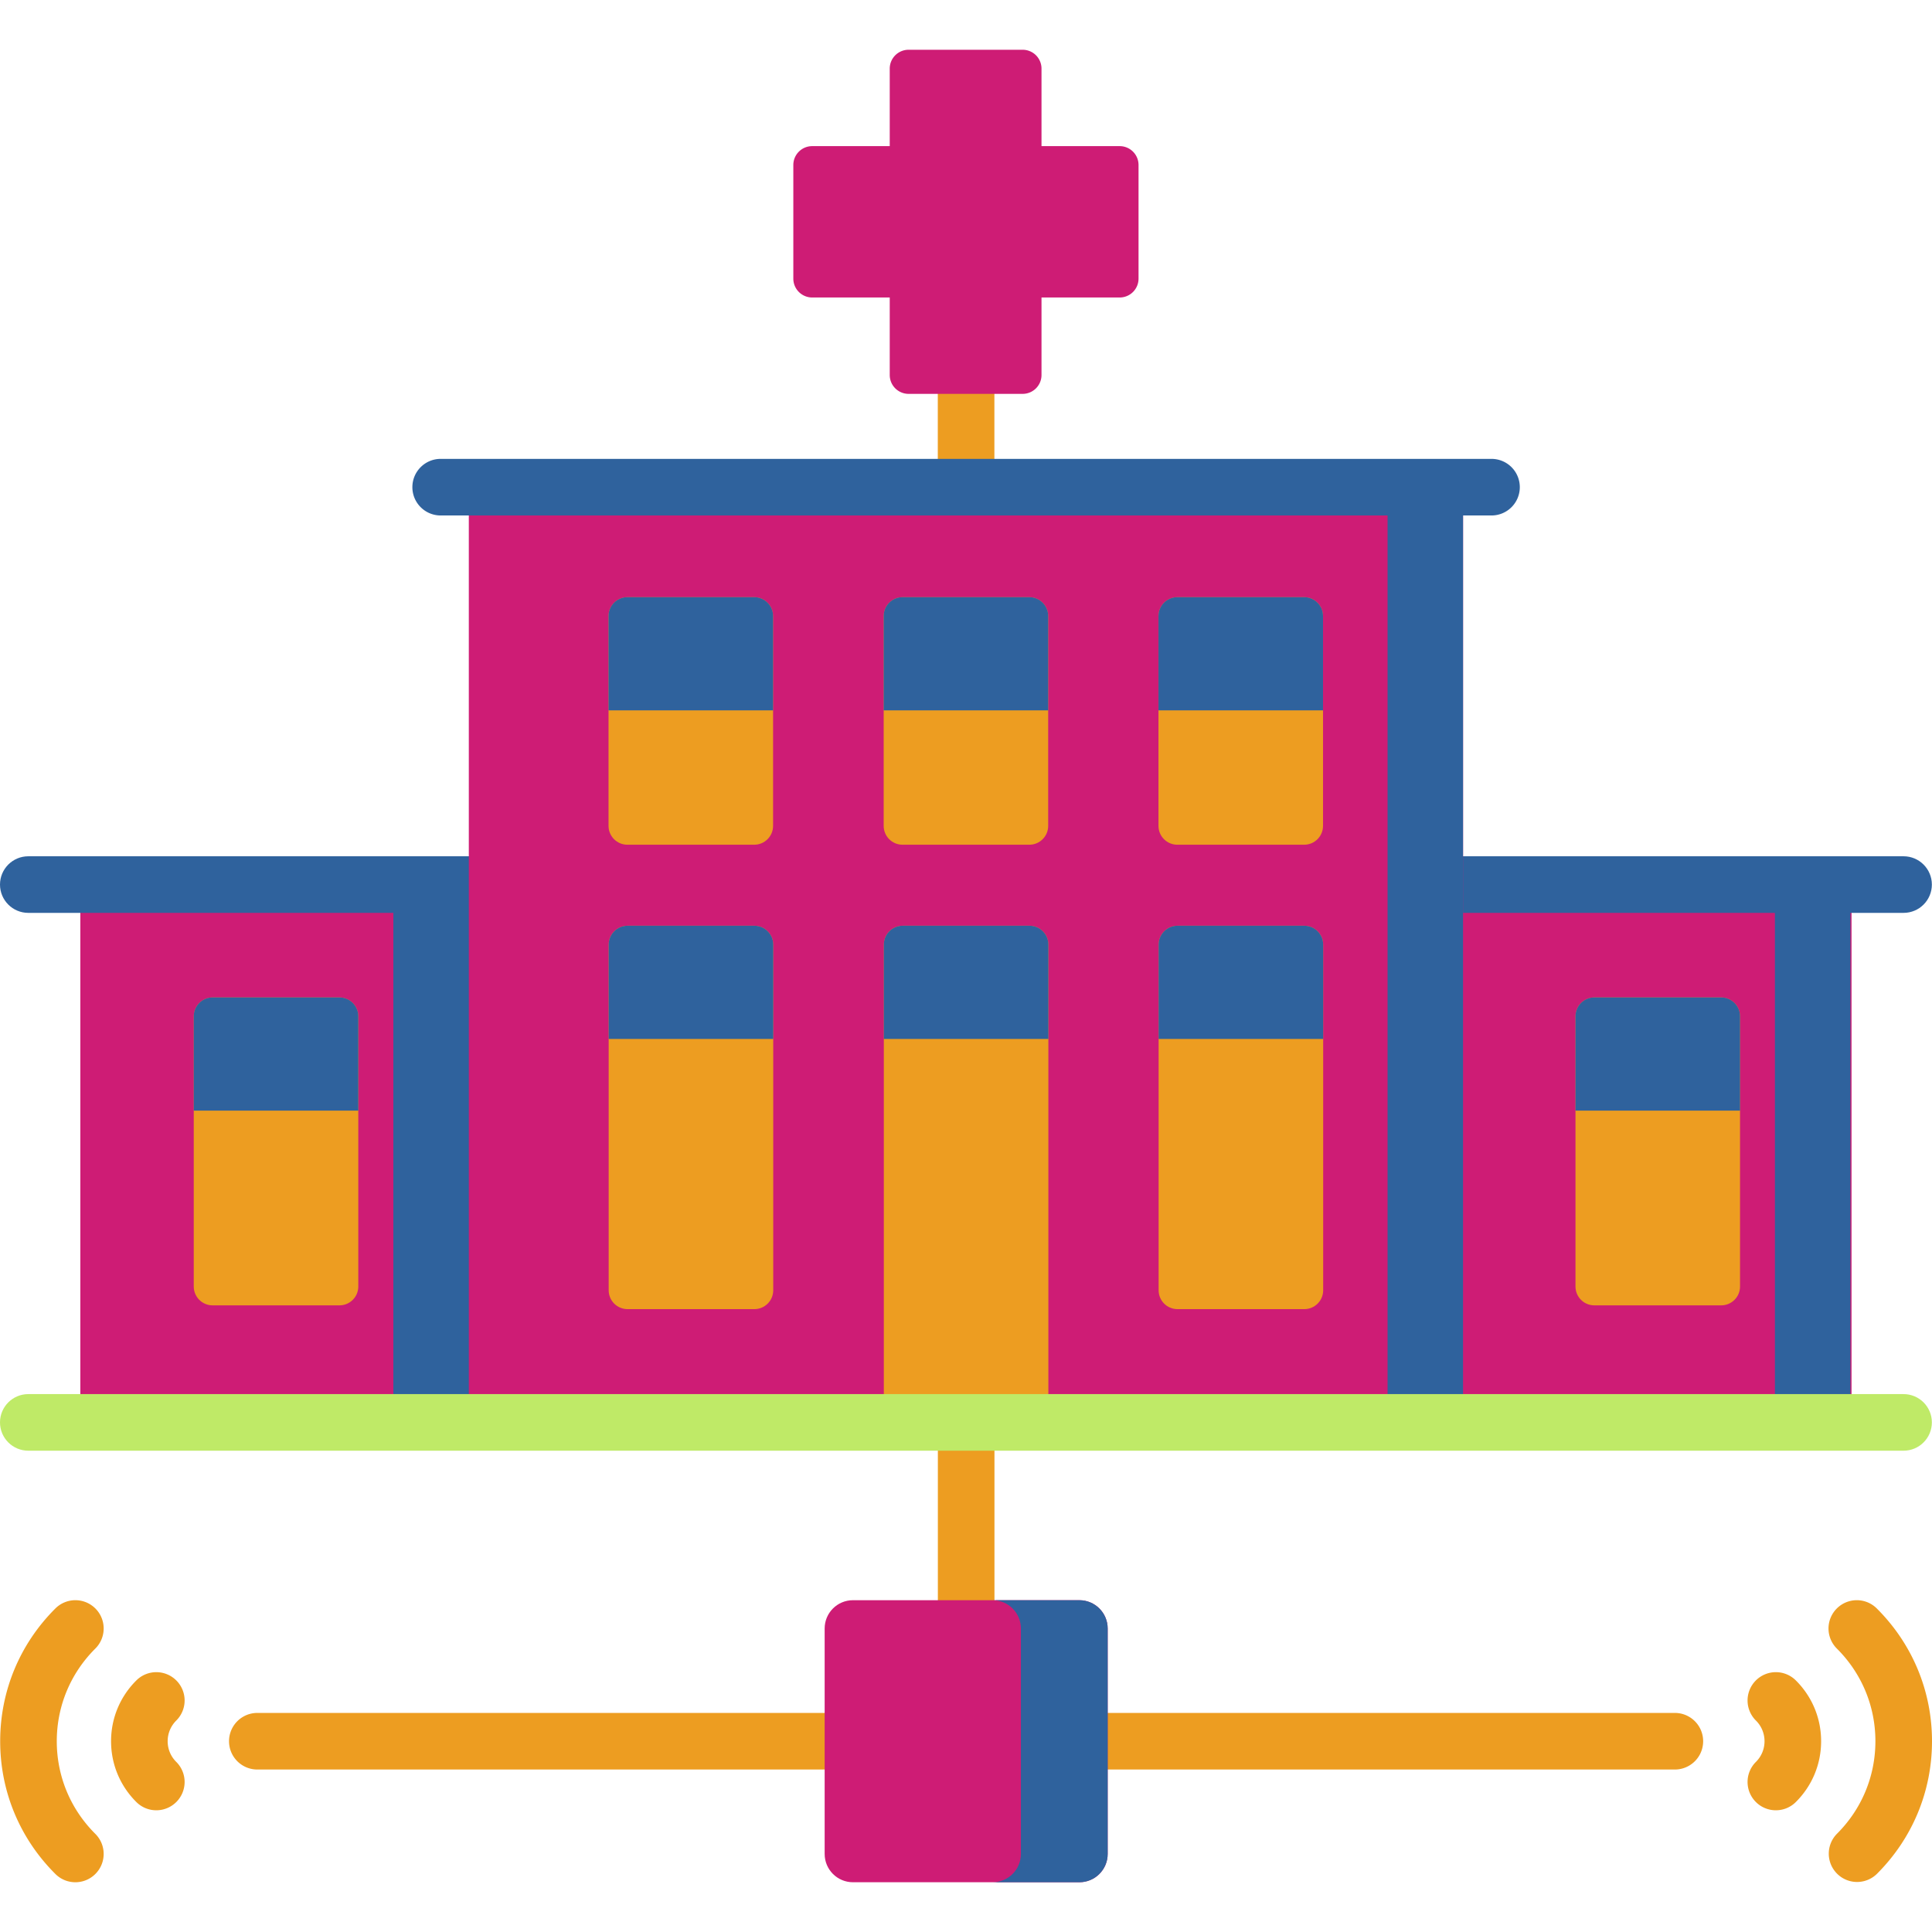 <svg xmlns="http://www.w3.org/2000/svg" xmlns:xlink="http://www.w3.org/1999/xlink" width="512" height="512" x="0" y="0" viewBox="0 0 512.036 512.036" style="enable-background:new 0 0 512 512" xml:space="preserve" class=""><g><path fill="#ed9d21" d="M248.542 99.386h15v29.729h-15zM443.885 453.975H263.561v-76.997h-15v76.997H68.199a7.5 7.5 0 0 0 0 15h375.687a7.5 7.5 0 1 0-.001-15z" opacity="1" data-original="#0acffb" class=""></path><g fill="#0acffb"><path d="M44.436 461.474c0-2.071.812-4.019 2.285-5.486a7.498 7.498 0 0 0 .023-10.606 7.497 7.497 0 0 0-10.606-.023c-4.322 4.303-6.702 10.026-6.702 16.116s2.38 11.813 6.702 16.117a7.478 7.478 0 0 0 5.292 2.185 7.501 7.501 0 0 0 5.292-12.815 7.692 7.692 0 0 1-2.286-5.488zM25.291 426.307a7.5 7.5 0 0 0-10.607-.023C5.246 435.682.048 448.18.048 461.474s5.198 25.792 14.636 35.19a7.478 7.478 0 0 0 5.292 2.185 7.501 7.501 0 0 0 5.292-12.815c-6.591-6.562-10.22-15.284-10.22-24.56s3.629-17.999 10.22-24.561a7.5 7.5 0 0 0 .023-10.606zM465.34 445.381a7.501 7.501 0 0 0 .023 10.607 7.696 7.696 0 0 1 2.286 5.486c0 2.071-.812 4.02-2.286 5.488a7.5 7.5 0 0 0-.022 10.606 7.474 7.474 0 0 0 5.314 2.208 7.473 7.473 0 0 0 5.292-2.186c4.322-4.303 6.702-10.027 6.702-16.117s-2.38-11.813-6.702-16.116a7.5 7.5 0 0 0-10.607.024zM497.4 426.284a7.5 7.5 0 0 0-10.584 10.63c6.591 6.562 10.22 15.284 10.22 24.561 0 9.276-3.629 17.998-10.22 24.56a7.501 7.501 0 0 0 10.584 10.63c9.438-9.398 14.636-21.896 14.636-35.19 0-13.295-5.198-25.793-14.636-35.191z" fill="#ed9d21" opacity="1" data-original="#0acffb" class=""></path></g><path fill="#ce1c75" d="M293.568 431.6v59.75c0 4.14-3.36 7.5-7.5 7.5h-60.01c-4.14 0-7.5-3.36-7.5-7.5V431.6c0-4.14 3.36-7.5 7.5-7.5h60.01c4.14 0 7.5 3.36 7.5 7.5z" opacity="1" data-original="#ffc047" class=""></path><path fill="#2f629d" d="M293.568 431.6v59.75c0 4.14-3.36 7.5-7.5 7.5h-23c4.14 0 7.5-3.36 7.5-7.5V431.6c0-4.14-3.36-7.5-7.5-7.5h23c4.14 0 7.5 3.36 7.5 7.5z" opacity="1" data-original="#ff9648" class=""></path><path fill="#ce1c75" d="M372.75 234.438h117.961v142.54H372.75zM21.289 234.438H139.25v142.54H21.289z" opacity="1" data-original="#e1f4ff" class=""></path><path fill="#2f629d" d="M104.25 234.438h35v142.54h-35zM470.402 234.438h20v142.54h-20z" opacity="1" data-original="#cae6f0" class=""></path><g fill="#6f889c"><path d="M131.75 226.938H7.5c-4.142 0-7.5 3.357-7.5 7.5s3.358 7.5 7.5 7.5h124.25c4.142 0 7.5-3.357 7.5-7.5s-3.358-7.5-7.5-7.5zM504.5 226.938H380.25c-4.142 0-7.5 3.357-7.5 7.5s3.358 7.5 7.5 7.5H504.5c4.142 0 7.5-3.357 7.5-7.5s-3.358-7.5-7.5-7.5z" fill="#2f629d" opacity="1" data-original="#6f889c" class=""></path></g><path fill="#ce1c75" d="M124.25 129.115h263.5v247.862h-263.5z" opacity="1" data-original="#e1f4ff" class=""></path><path fill="#2f629d" d="M367.75 129.115h20v247.862h-20z" opacity="1" data-original="#cae6f0" class=""></path><g fill="#0acffb"><path d="M204.89 163.267v55.61c0 2.76-2.24 5-5 5h-33.61c-2.76 0-5-2.24-5-5v-55.61c0-2.76 2.24-5 5-5h33.61c2.76 0 5 2.24 5 5zM277.8 163.267v55.61c0 2.76-2.23 5-5 5h-33.6c-2.77 0-5-2.24-5-5v-55.61c0-2.76 2.23-5 5-5h33.6c2.77 0 5 2.24 5 5zM350.64 163.267v55.61c0 2.76-2.24 5-5 5h-33.61c-2.76 0-5-2.24-5-5v-55.61c0-2.76 2.24-5 5-5h33.61c2.76 0 5 2.24 5 5zM94.96 269.347v71.61c0 2.77-2.24 5-5 5H56.35c-2.76 0-5-2.23-5-5v-71.61c0-2.76 2.24-5 5-5h33.61c2.76 0 5 2.24 5 5zM204.93 250.347v91.61c0 2.77-2.24 5-5 5h-33.61c-2.76 0-5-2.23-5-5v-91.61c0-2.76 2.24-5 5-5h33.61c2.76 0 5 2.24 5 5zM272.85 245.347h-33.61c-2.76 0-5 2.24-5 5v126.63h43.61v-126.63c0-2.76-2.24-5-5-5zM350.68 250.347v91.61c0 2.77-2.24 5-5 5h-33.61c-2.76 0-5-2.23-5-5v-91.61c0-2.76 2.24-5 5-5h33.61c2.76 0 5 2.24 5 5zM461.16 269.347v71.61c0 2.77-2.24 5-5 5h-33.61c-2.77 0-5-2.23-5-5v-71.61c0-2.76 2.23-5 5-5h33.61c2.76 0 5 2.24 5 5z" fill="#ed9d21" opacity="1" data-original="#0acffb" class=""></path></g><path fill="#2f629d" d="M395.292 121.615h-278.5c-4.142 0-7.5 3.357-7.5 7.5s3.358 7.5 7.5 7.5h278.5a7.5 7.5 0 0 0 7.5-7.5 7.5 7.5 0 0 0-7.5-7.5z" opacity="1" data-original="#6f889c" class=""></path><path fill="#ce1c75" d="M296.745 38.729h-20.716V18.187a5 5 0 0 0-5-5h-30.223a5 5 0 0 0-5 5v20.542h-20.551a5 5 0 0 0-5 5v30.115a5 5 0 0 0 5 5h20.551v20.542a5 5 0 0 0 5 5h30.223a5 5 0 0 0 5-5V78.844h20.716a5 5 0 0 0 5-5V43.729a5 5 0 0 0-5-5z" opacity="1" data-original="#ff6b64" class=""></path><path fill="#bfea67" d="M504.5 369.478H7.5c-4.142 0-7.5 3.357-7.5 7.5s3.358 7.5 7.5 7.5h497c4.142 0 7.5-3.357 7.5-7.5s-3.358-7.5-7.5-7.5z" opacity="1" data-original="#bfea67" class=""></path><g fill="#4f6e85"><path d="M89.96 264.347H56.35c-2.76 0-5 2.24-5 5v25h43.61v-25c0-2.76-2.24-5-5-5zM456.16 264.347h-33.61c-2.77 0-5 2.24-5 5v25h43.61v-25c0-2.76-2.24-5-5-5zM204.89 163.267c0-2.76-2.24-5-5-5h-33.61c-2.76 0-5 2.24-5 5v25h43.61zM277.8 163.267c0-2.76-2.23-5-5-5h-33.6c-2.77 0-5 2.24-5 5v25h43.6zM350.64 163.267c0-2.76-2.24-5-5-5h-33.61c-2.76 0-5 2.24-5 5v25h43.61zM199.93 245.347h-33.61c-2.76 0-5 2.24-5 5v25h43.61v-25c0-2.76-2.24-5-5-5zM272.85 245.347h-33.61c-2.76 0-5 2.24-5 5v25h43.61v-25c0-2.76-2.24-5-5-5zM345.68 245.347h-33.61c-2.76 0-5 2.24-5 5v25h43.61v-25c0-2.76-2.24-5-5-5z" fill="#2f629d" opacity="1" data-original="#4f6e85" class=""></path></g></g></svg>